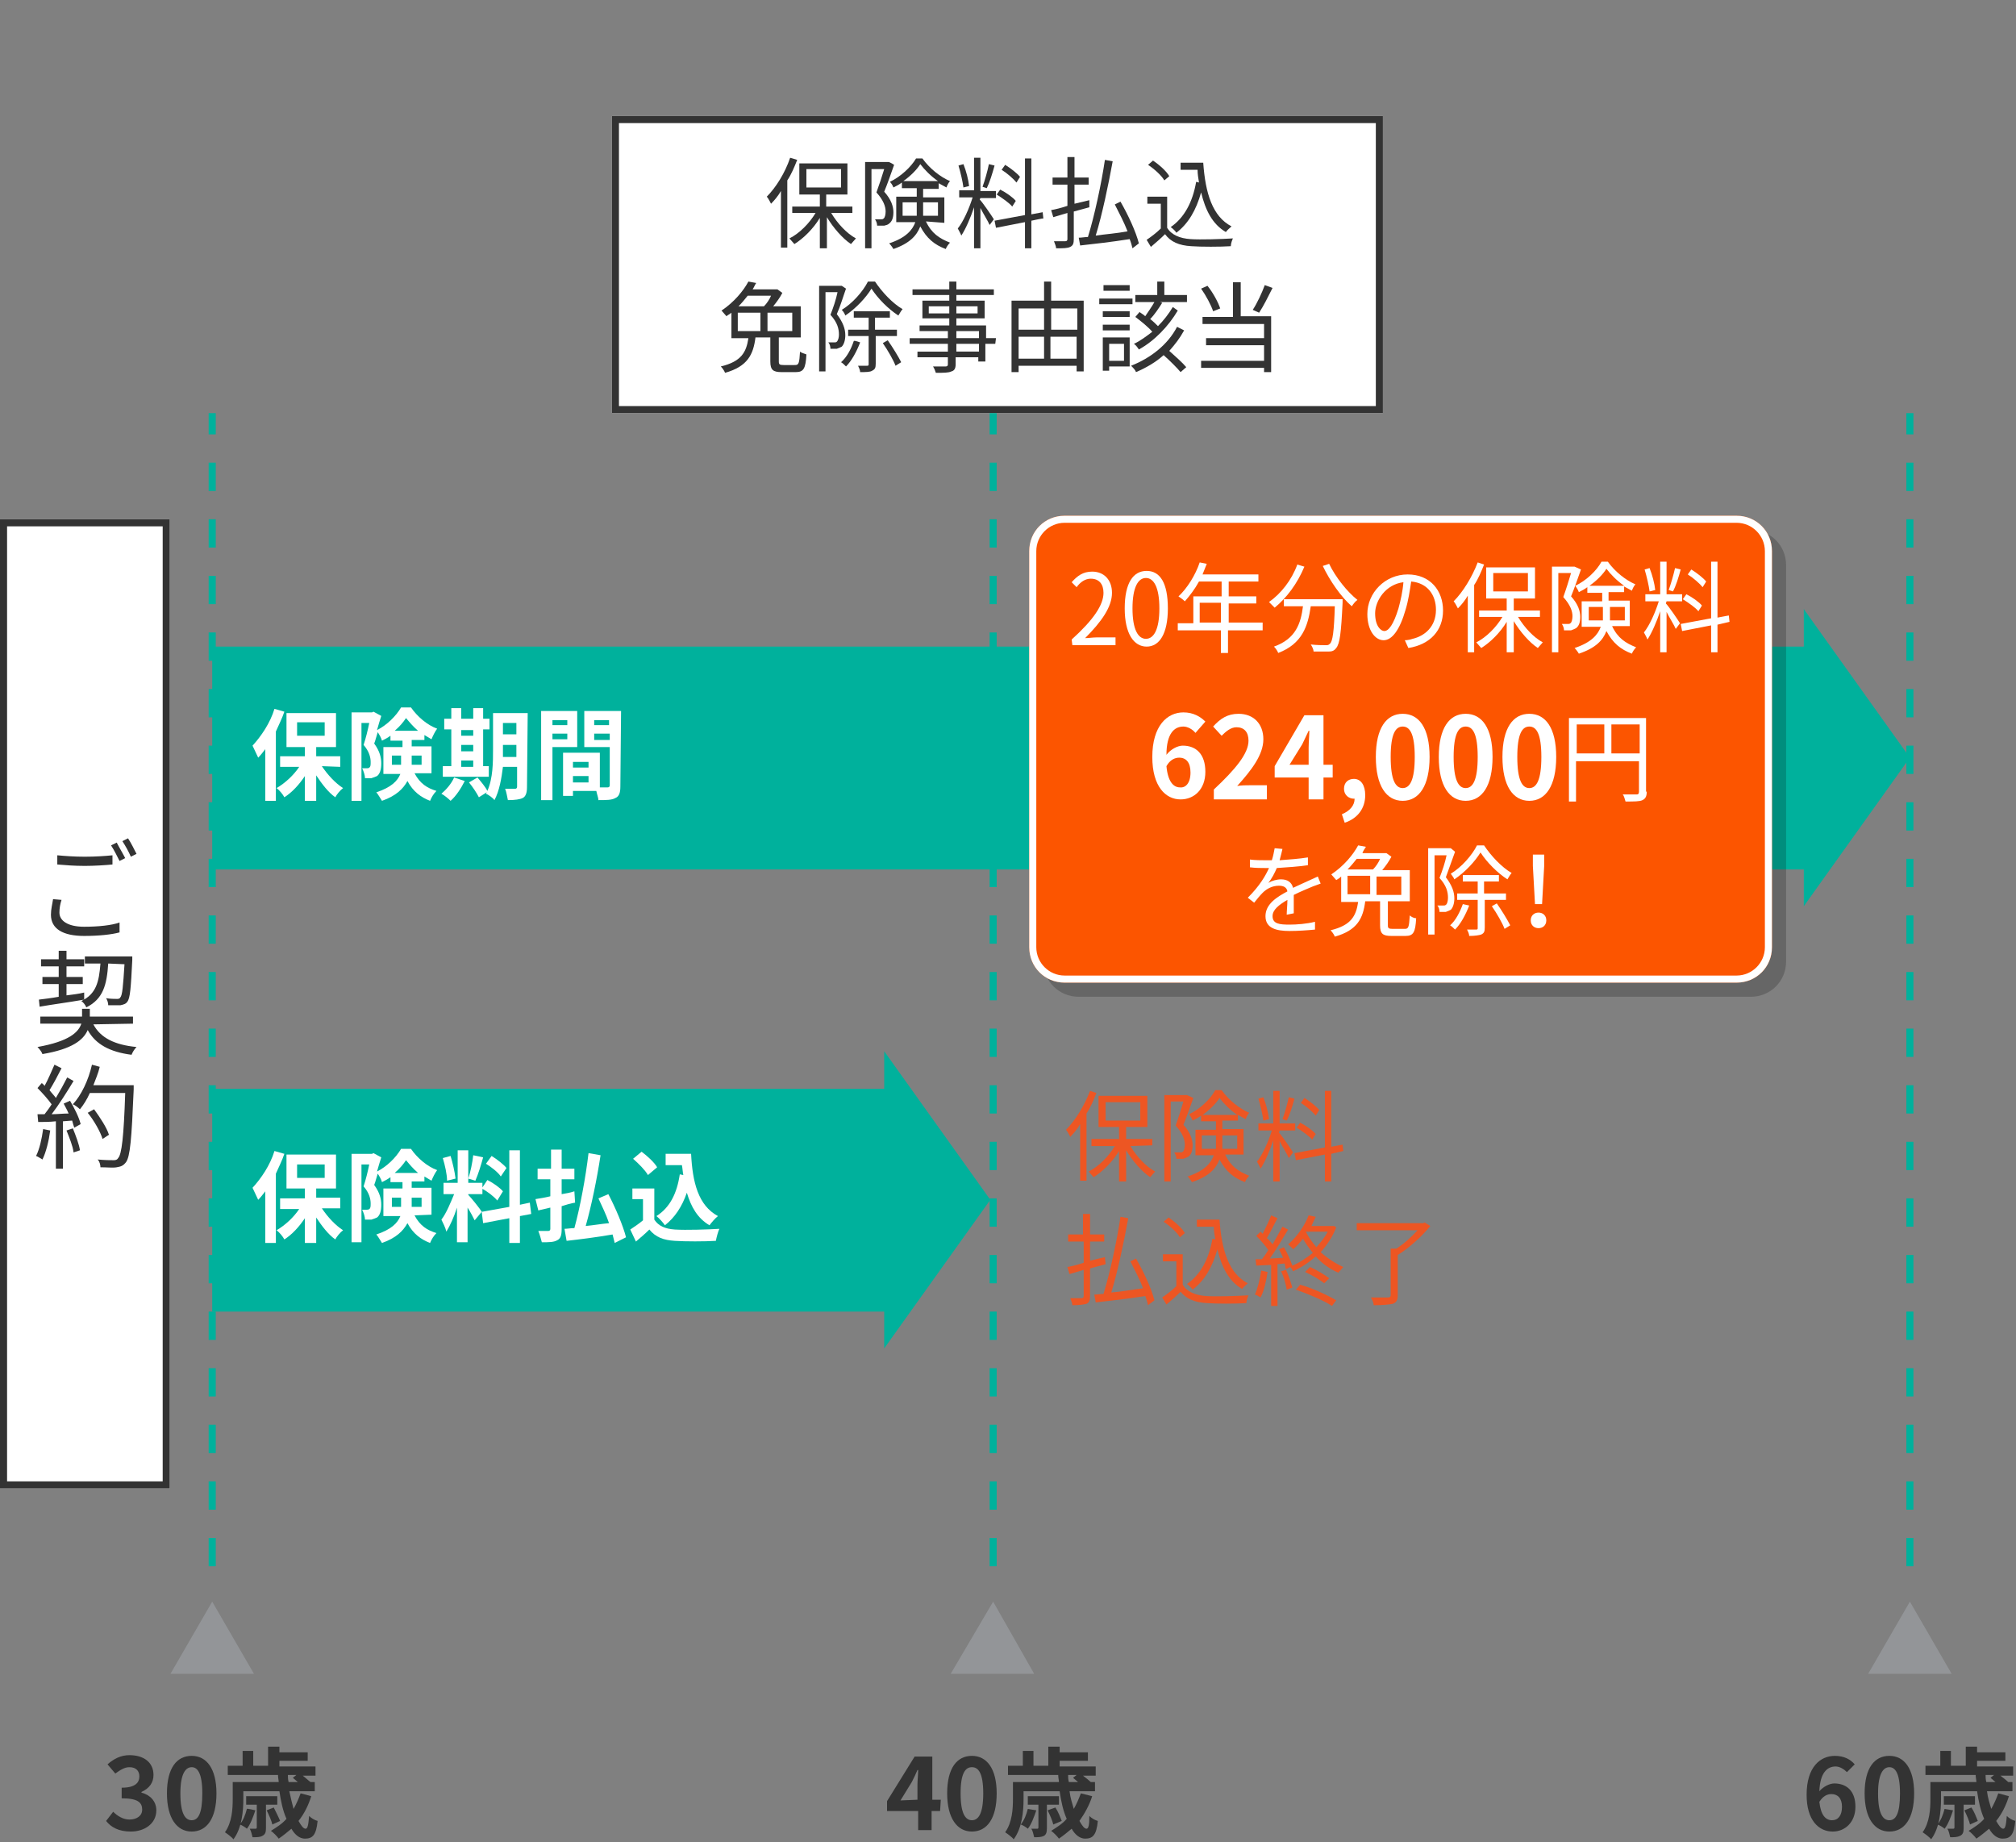 <?xml version="1.0" encoding="utf-8"?>
<!-- Generator: Adobe Illustrator 27.9.0, SVG Export Plug-In . SVG Version: 6.00 Build 0)  -->
<svg version="1.1" id="_レイヤー_1" xmlns="http://www.w3.org/2000/svg" xmlns:xlink="http://www.w3.org/1999/xlink" x="0px"
	 y="0px" viewBox="0 0 285 260.4" style="enable-background:new 0 0 285 260.4;" xml:space="preserve">
<rect x="0" y="0" width="285" height="260.4" fill="#808080" stroke="none"/>
<style type="text/css">
	.st0{fill:none;}
	.st1{fill:#FFFFFF;}
	.st2{fill:#333333;}
	.st3{fill:#00B19C;}
	.st4{opacity:0.2;}
	.st5{fill:#939598;}
	.st6{fill:#ED5623;}
	.st7{fill:#FC5500;}
</style>
<rect y="-54.6" class="st0" width="285" height="315"/>
<g>
	<rect y="73.4" class="st1" width="24" height="137"/>
	<path class="st2" d="M23,74.4v135H1v-135H23 M24,73.4H0v137h24V73.4L24,73.4z"/>
</g>
<g>
	<rect x="86.5" y="16.4" class="st1" width="109" height="42"/>
	<path class="st2" d="M194.5,17.4v40h-107v-40H194.5 M195.5,16.4h-109v42h109V16.4L195.5,16.4z"/>
</g>
<path class="st3" d="M270.5,221.4h-1v-4h1V221.4z M270.5,213.4h-1v-4h1V213.4z M270.5,205.4h-1v-4h1V205.4z M270.5,197.4h-1v-4h1
	V197.4z M270.5,189.4h-1v-4h1V189.4z M270.5,181.4h-1v-4h1V181.4z M270.5,173.4h-1v-4h1V173.4z M270.5,165.4h-1v-4h1V165.4z
	 M270.5,157.4h-1v-4h1V157.4z M270.5,149.4h-1v-4h1V149.4z M270.5,141.4h-1v-4h1V141.4z M270.5,133.4h-1v-4h1V133.4z M270.5,125.4
	h-1v-4h1V125.4z M270.5,117.4h-1v-4h1V117.4z M270.5,109.4h-1v-4h1V109.4z M270.5,101.4h-1v-4h1V101.4z M270.5,93.4h-1v-4h1V93.4z
	 M270.5,85.4h-1v-4h1V85.4z M270.5,77.4h-1v-4h1V77.4z M270.5,69.4h-1v-4h1V69.4z M270.5,61.4h-1v-3h1V61.4z"/>
<rect x="30" y="91.4" class="st3" width="227" height="31.5"/>
<polygon class="st3" points="270,107.1 255,86.1 255,128.1 "/>
<g>
	<path class="st1" d="M40.2,100.6c-0.3,0.9-0.8,1.9-1.2,2.8v9.8h-1.5v-7.3c-0.3,0.4-0.7,0.9-1,1.2c-0.2-0.4-0.6-1.3-0.8-1.7
		c1.2-1.3,2.5-3.2,3.1-5.2L40.2,100.6L40.2,100.6z M45.5,108.3c0.8,1.2,1.9,2.4,3,3.1c-0.4,0.3-0.9,0.9-1.1,1.3
		c-1-0.7-1.9-1.9-2.7-3.1v3.6h-1.6v-3.5c-0.8,1.2-1.8,2.3-2.9,3c-0.2-0.4-0.7-1-1.1-1.3c1.2-0.7,2.4-1.8,3.2-3h-2.7v-1.5h3.5v-1.3
		h-2.6v-4.8h7v4.8h-2.8v1.3h3.4v1.5L45.5,108.3L45.5,108.3z M42,104h3.9v-1.9H42V104z"/>
	<path class="st1" d="M58.6,109.3c0.8,1.5,1.8,2.1,3.1,2.5c-0.4,0.4-0.7,0.9-0.9,1.4c-1.3-0.5-2.4-1.3-3.2-2.8
		c-0.6,1.1-1.6,2.1-3.6,2.8c-0.2-0.3-0.6-1-0.8-1.2c2.1-0.7,3-1.6,3.4-2.6h-2.4v-3.8h2.7v-0.9h-1.7V104c-0.4,0.3-0.8,0.5-1.2,0.7
		c-0.1-0.4-0.4-0.9-0.6-1.2c-0.2,0.6-0.3,1.1-0.5,1.6c0.8,1.1,1,2,1,2.8c0,0.9-0.2,1.5-0.6,1.8c-0.2,0.1-0.5,0.2-0.8,0.3
		c-0.2,0-0.6,0-0.9,0c0-0.4-0.2-1-0.4-1.4c0.2,0,0.4,0,0.6,0s0.3,0,0.4-0.1c0.2-0.1,0.2-0.4,0.2-0.8c0-0.6-0.2-1.5-1-2.4
		c0.3-0.9,0.6-2.1,0.8-3.1h-1.1v11h-1.4v-12.5h2.9l0.2-0.1l1.1,0.6c-0.2,0.6-0.4,1.3-0.6,2c1.4-0.7,2.7-2,3.4-3.2h1.4
		c0.9,1.3,2.3,2.5,3.7,3c-0.3,0.4-0.6,1-0.8,1.5c-0.3-0.2-0.7-0.4-1-0.6v0.7h-1.8v0.9H61v3.8L58.6,109.3L58.6,109.3z M56.7,108.1
		c0-0.1,0-0.3,0-0.4v-0.9h-1.3v1.3L56.7,108.1L56.7,108.1z M59.1,103.3c-0.7-0.6-1.2-1.2-1.7-1.8c-0.4,0.6-0.9,1.2-1.6,1.8
		C55.9,103.3,59.1,103.3,59.1,103.3z M58.2,106.8v0.9c0,0.1,0,0.2,0,0.4h1.4v-1.3H58.2L58.2,106.8z"/>
	<path class="st1" d="M65.7,110.4c-0.5,1-1.2,2.1-2,2.8c-0.3-0.3-0.9-0.8-1.3-1c0.7-0.6,1.4-1.4,1.8-2.3L65.7,110.4L65.7,110.4z
		 M69.1,109.8h-6.5v-1.5h1.2v-5.2h-1v-1.5h1v-1.5h1.4v1.5h1.7v-1.5h1.4v1.5h0.9v1.5h-0.9v5.2h0.8V109.8z M65.2,103.2v0.8h1.7v-0.8
		H65.2z M65.2,106.2h1.7v-0.9h-1.7V106.2z M65.2,108.4h1.7v-0.9h-1.7V108.4z M74.5,111.3c0,0.8-0.2,1.3-0.6,1.5s-1.1,0.3-2.1,0.3
		c-0.1-0.4-0.2-1.2-0.4-1.6c0.6,0,1.2,0,1.4,0c0.2,0,0.3-0.1,0.3-0.3v-2.8h-2c-0.2,1.6-0.5,3.4-1.2,4.7c-0.2-0.3-0.9-0.8-1.2-0.9
		c0-0.1,0.1-0.1,0.1-0.2l-1.1,0.7c-0.3-0.6-0.9-1.5-1.4-2.1l1.2-0.7c0.5,0.6,1.1,1.3,1.4,1.9c0.8-1.8,0.8-4.1,0.8-5.9v-5.1h4.9
		L74.5,111.3L74.5,111.3z M73,107v-1.7h-1.9v0.5c0,0.4,0,0.8,0,1.2H73z M71.1,102.2v1.6H73v-1.6H71.1z"/>
	<path class="st1" d="M78.1,105.7v7.4h-1.6v-12.6h5.1v5.1H78.1z M78.1,101.8v0.7h2.1v-0.7H78.1z M80.2,104.5v-0.8h-2.1v0.8H80.2z
		 M87.7,111.2c0,0.9-0.2,1.4-0.7,1.6c-0.5,0.3-1.3,0.3-2.4,0.3c0-0.3-0.2-0.8-0.3-1.3H81v0.7h-1.4v-6.1h5.2v4.9c0.5,0,1,0,1.1,0
		c0.2,0,0.3-0.1,0.3-0.3v-5.4h-3.6v-5.1h5.2L87.7,111.2L87.7,111.2z M81,107.7v0.8h2.2v-0.8H81z M83.2,110.6v-0.9H81v0.9H83.2z
		 M84,101.8v0.7h2.1v-0.7H84z M86.2,104.6v-0.9H84v0.9H86.2z"/>
</g>
<g class="st4">
	<path d="M152.5,74.9h95c2.8,0,5,2.2,5,5v56c0,2.8-2.2,5-5,5h-95c-2.8,0-5-2.2-5-5v-56C147.5,77.1,149.7,74.9,152.5,74.9z"/>
</g>
<g>
	<path class="st2" d="M8.7,127.2c-0.2,0.6-0.3,1.2-0.3,1.8c0,1.1,1.1,2,3.5,2c2,0,3.9-0.2,5-0.6v1.4c-1.1,0.3-2.9,0.5-5,0.5
		c-3,0-4.7-1-4.7-3c0-0.8,0.2-1.5,0.3-2.2L8.7,127.2L8.7,127.2z M8.1,120.9c1.1,0.1,2.4,0.2,3.9,0.2s2.9-0.1,3.9-0.2v1.3
		c-1,0.1-2.6,0.2-3.9,0.2c-1.5,0-2.7-0.1-3.9-0.2V120.9L8.1,120.9z M17.7,121.3l-0.8,0.4c-0.3-0.6-0.8-1.6-1.2-2.2l0.8-0.4
		C16.8,119.7,17.4,120.7,17.7,121.3L17.7,121.3z M19.3,120.7l-0.8,0.4c-0.3-0.7-0.8-1.6-1.2-2.2l0.8-0.4
		C18.5,119.1,19,120.1,19.3,120.7L19.3,120.7z"/>
	<path class="st2" d="M13.2,144.8c1,1.9,3,2.9,6.1,3.2c-0.3,0.3-0.6,0.8-0.7,1.1c-3.1-0.4-5.1-1.5-6.2-3.5c-0.6,1.4-2.2,2.7-6.4,3.4
		c-0.1-0.3-0.4-0.7-0.7-1c4.5-0.8,5.8-2.1,6.2-3.3H5.7v-1h5.9v-1.1h1.1v1.1h6.1v1L13.2,144.8L13.2,144.8z M5.5,141.3
		c0.8-0.1,1.7-0.2,2.8-0.4v-1.8H6v-1h2.3v-1.5H5.8v-1h2.5v-1.2h1.1v1.2h2.5v1H9.4v1.5h2.3v1H9.4v1.6c0.8-0.1,1.7-0.2,2.5-0.4l0,1
		c-2.3,0.4-4.6,0.7-6.3,1L5.5,141.3L5.5,141.3z M15.3,136.2c-0.2,3-0.7,5-3.1,6.2c-0.1-0.3-0.4-0.7-0.7-0.9c2.1-1,2.5-2.7,2.7-5.3
		h-2.2v-1h6.7c0,0,0,0.4,0,0.5c-0.2,4-0.3,5.4-0.7,5.9c-0.2,0.3-0.5,0.4-1,0.5c-0.4,0-1,0-1.7,0c0-0.3-0.1-0.7-0.3-1
		c0.6,0.1,1.3,0.1,1.5,0.1c0.2,0,0.4,0,0.5-0.2c0.3-0.3,0.4-1.6,0.6-4.7L15.3,136.2L15.3,136.2z"/>
	<path class="st2" d="M7.1,159.8c-0.2,1.5-0.6,3.1-1.1,4.1c-0.2-0.1-0.6-0.4-0.9-0.5c0.5-1,0.8-2.4,1-3.8L7.1,159.8z M9.9,155.6
		c0.6,1,1.3,2.4,1.5,3.3l-0.9,0.5c-0.1-0.3-0.2-0.6-0.3-1l-1.3,0.1v6.7h-1v-6.7c-0.9,0.1-1.8,0.1-2.5,0.1l-0.1-1.1l1,0
		c0.3-0.4,0.7-0.9,1-1.4c-0.5-0.7-1.3-1.6-2-2.3l0.6-0.7c0.1,0.1,0.3,0.2,0.4,0.4c0.5-0.9,1-2.1,1.4-3l1,0.5c-0.5,1-1.2,2.3-1.7,3.1
		c0.3,0.4,0.7,0.8,0.9,1.1c0.6-1,1.2-2.1,1.6-2.9l0.9,0.5c-0.9,1.5-2.1,3.4-3.1,4.7c0.8,0,1.6-0.1,2.4-0.1c-0.2-0.5-0.5-1-0.7-1.4
		L9.9,155.6L9.9,155.6z M10.3,159.5c0.4,1,0.9,2.3,1,3.1l-0.9,0.3c-0.1-0.9-0.6-2.1-1-3.1L10.3,159.5L10.3,159.5z M18.9,153.4
		c0,0,0,0.5,0,0.6c-0.3,7.1-0.5,9.5-1.1,10.3c-0.4,0.5-0.7,0.6-1.3,0.7c-0.5,0.1-1.4,0-2.3,0c0-0.3-0.1-0.8-0.4-1.1
		c1,0.1,1.9,0.1,2.3,0.1c0.3,0,0.5-0.1,0.6-0.3c0.5-0.5,0.8-3,1-9.2h-5c-0.4,0.9-0.9,1.7-1.4,2.3c-0.2-0.2-0.7-0.6-1-0.7
		c1.2-1.3,2.2-3.4,2.7-5.6l1.1,0.3c-0.2,0.9-0.6,1.8-0.9,2.6H18.9L18.9,153.4z M14.5,161c-0.3-1-1.2-2.6-2.1-3.7l0.9-0.5
		c0.8,1.1,1.8,2.6,2.1,3.6L14.5,161L14.5,161z"/>
</g>
<rect x="30" y="153.9" class="st3" width="97" height="31.5"/>
<g>
	<path class="st2" d="M112.7,22.6c-0.4,1-0.8,2-1.4,2.9v9.5h-0.9v-8c-0.4,0.7-0.9,1.3-1.4,1.8c-0.1-0.2-0.4-0.8-0.6-1
		c1.3-1.3,2.6-3.4,3.3-5.5L112.7,22.6L112.7,22.6z M117.5,30.1c0.9,1.5,2.2,2.9,3.5,3.6c-0.2,0.2-0.5,0.6-0.7,0.8
		c-1.2-0.8-2.5-2.3-3.4-3.8v4.4h-1v-4.3c-0.9,1.5-2.3,2.9-3.6,3.7c-0.2-0.2-0.5-0.6-0.7-0.8c1.4-0.7,2.8-2.1,3.7-3.6h-3.3v-0.9h3.9
		v-1.7h-2.9v-4.4h6.8v4.4h-3v1.7h3.7v0.9L117.5,30.1L117.5,30.1z M114,26.5h4.9v-2.6H114V26.5z"/>
	<path class="st2" d="M126.4,23.3c-0.4,1.1-0.9,2.6-1.4,3.8c1,1.1,1.3,2.1,1.3,2.9c0,0.8-0.2,1.3-0.6,1.6c-0.2,0.2-0.4,0.2-0.7,0.3
		c-0.3,0-0.6,0-1,0c0-0.3-0.1-0.6-0.3-0.9c0.3,0,0.6,0,0.8,0c0.2,0,0.3,0,0.4-0.1c0.2-0.1,0.3-0.6,0.3-1c0-0.7-0.3-1.6-1.3-2.7
		c0.4-1.1,0.8-2.3,1.1-3.3h-1.8v11.2h-0.9V22.9h3.1l0.2,0C125.8,22.9,126.4,23.3,126.4,23.3z M130.9,31.3c0.8,1.7,1.9,2.4,3.4,3
		c-0.2,0.2-0.5,0.6-0.6,0.9c-1.6-0.6-2.7-1.5-3.6-3.2c-0.5,1.3-1.5,2.4-3.8,3.2c-0.1-0.2-0.4-0.6-0.6-0.8c2.4-0.8,3.3-1.9,3.7-3
		h-2.7v-3.6h2.9v-1.2h-2.1v-0.8c-0.4,0.3-0.8,0.5-1.2,0.7c-0.1-0.3-0.3-0.6-0.5-0.8c1.5-0.7,3-2.1,3.7-3.3h0.9
		c1,1.4,2.5,2.6,3.9,3.2c-0.2,0.2-0.4,0.6-0.5,0.9c-0.4-0.2-0.7-0.4-1.1-0.6v0.8h-2.2v1.2h3v3.6L130.9,31.3L130.9,31.3z M129.6,30.5
		c0-0.2,0-0.5,0-0.7v-1.2h-2v1.9L129.6,30.5L129.6,30.5z M132.6,25.6c-1-0.7-1.9-1.6-2.5-2.4c-0.5,0.8-1.4,1.7-2.4,2.4H132.6z
		 M130.5,28.6v1.2c0,0.2,0,0.5,0,0.7h2.1v-1.9H130.5L130.5,28.6z"/>
	<path class="st2" d="M138.5,28.2c0.4,0.4,1.7,2.3,2,2.8l-0.6,0.8c-0.2-0.5-0.9-1.6-1.3-2.4v5.7h-0.9v-5.8c-0.5,1.5-1.2,3.1-1.8,4
		c-0.1-0.3-0.4-0.8-0.5-1c0.8-1,1.6-2.8,2.1-4.4h-1.9v-1h2.1v-4.6h0.9V27h2.2v1h-2.2L138.5,28.2L138.5,28.2z M136.2,26.5
		c-0.1-0.8-0.4-2.1-0.7-3.1l0.7-0.2c0.4,1,0.7,2.2,0.8,3.1L136.2,26.5z M140.6,23.4c-0.3,1.1-0.7,2.4-1.1,3.2l-0.6-0.2
		c0.3-0.8,0.7-2.2,0.9-3.2L140.6,23.4L140.6,23.4z M145.8,31.2v3.9h-0.9v-3.7l-4.1,0.8l-0.2-1l4.3-0.8v-8h0.9v7.9l1.6-0.3l0.1,0.9
		C147.6,30.8,145.8,31.2,145.8,31.2z M143.1,29.2c-0.4-0.5-1.4-1.2-2.2-1.7l0.5-0.7c0.8,0.4,1.8,1.1,2.2,1.6L143.1,29.2L143.1,29.2z
		 M143.7,25.8c-0.4-0.5-1.3-1.3-2.1-1.8l0.5-0.7c0.8,0.5,1.7,1.2,2.1,1.7C144.2,25,143.7,25.8,143.7,25.8z"/>
	<path class="st2" d="M154,29.3c-0.7,0.2-1.5,0.4-2.2,0.6v3.9c0,0.6-0.1,0.9-0.5,1.1c-0.4,0.2-1,0.2-2,0.2c0-0.3-0.2-0.7-0.3-1
		c0.7,0,1.4,0,1.6,0c0.2,0,0.3-0.1,0.3-0.3v-3.7l-2,0.6l-0.3-1c0.6-0.1,1.4-0.3,2.3-0.6v-3h-2.1v-1h2.1v-2.9h1v2.9h2v1h-2v2.7
		l2.1-0.5L154,29.3L154,29.3z M160.1,35.1c-0.1-0.4-0.2-0.8-0.4-1.3c-2.5,0.4-5.2,0.7-7,0.9l-0.2-1.1c0.4,0,0.9-0.1,1.3-0.1
		c0.9-2.9,1.9-7.5,2.4-10.9l1.1,0.2c-0.6,3.3-1.5,7.6-2.4,10.5c1.4-0.2,2.9-0.3,4.5-0.6c-0.5-1.3-1.2-2.6-1.8-3.8l0.8-0.4
		c1.1,1.9,2.2,4.3,2.6,5.9L160.1,35.1L160.1,35.1z"/>
	<path class="st2" d="M165,32.2c0.6,1,1.8,1.5,3.3,1.6c1.4,0.1,4.4,0,6-0.1c-0.1,0.2-0.3,0.7-0.3,1.1c-1.5,0.1-4.2,0.1-5.6,0
		c-1.7-0.1-2.9-0.6-3.7-1.7c-0.6,0.6-1.3,1.2-2,1.8l-0.6-1c0.6-0.4,1.4-1,2-1.6v-3.5h-1.9v-1h2.8L165,32.2L165,32.2z M164.6,25.5
		c-0.4-0.7-1.4-1.6-2.3-2.2l0.7-0.6c0.9,0.6,1.9,1.5,2.3,2.2L164.6,25.5L164.6,25.5z M170.1,23c0.3,4.3,1.3,7.6,4,9
		c-0.2,0.2-0.6,0.5-0.8,0.8c-1.9-1.1-2.9-3.1-3.5-5.6c-0.7,2.5-1.8,4.4-3.5,5.7c-0.1-0.2-0.5-0.6-0.8-0.8c1.9-1.3,3.1-3.5,3.6-6.4
		l0.4,0.1c-0.1-0.6-0.2-1.2-0.2-1.8h-2.4v-1L170.1,23L170.1,23z"/>
	<path class="st2" d="M112.4,51.6c0.5,0,0.6-0.2,0.7-1.9c0.2,0.2,0.7,0.3,0.9,0.4c-0.1,2-0.4,2.5-1.5,2.5h-2c-1.2,0-1.6-0.3-1.6-1.5
		v-3.4h-2.1c-0.3,2.4-1.1,4.1-4.3,5c-0.1-0.3-0.4-0.7-0.6-0.9c2.9-0.7,3.6-2,3.9-4h-2.4v-3.6c-0.2,0.2-0.5,0.3-0.7,0.5
		c-0.2-0.2-0.5-0.6-0.7-0.8c1.8-1.2,3.1-2.8,3.8-4.1l1.1,0.2c-0.2,0.3-0.3,0.6-0.5,0.9h3.3l0.2,0l0.7,0.5c-0.3,0.6-0.8,1.3-1.3,1.9
		h3.9v4.4h-3.1v3.4c0,0.4,0.1,0.5,0.7,0.5L112.4,51.6L112.4,51.6z M105.7,41.8c-0.4,0.5-0.8,1-1.3,1.5h3.6c0.4-0.4,0.8-1,1-1.5
		H105.7z M104.3,46.8h3.2v-2.6h-3.2V46.8z M112,44.2h-3.5v2.6h3.5V44.2z"/>
	<path class="st2" d="M119.6,40.8c-0.4,1.1-0.8,2.5-1.3,3.6c0.9,1.2,1.2,2.1,1.2,3c0,0.7-0.2,1.3-0.5,1.6c-0.2,0.1-0.4,0.2-0.7,0.3
		c-0.3,0-0.6,0-0.9,0c0-0.3-0.1-0.7-0.3-0.9c0.3,0,0.6,0,0.8,0c0.2,0,0.3,0,0.4-0.1c0.2-0.2,0.3-0.6,0.3-1c0-0.8-0.2-1.7-1.2-2.8
		c0.4-1,0.8-2.2,1-3.2h-1.7v11.2h-0.9V40.4h3l0.2,0C119,40.4,119.6,40.8,119.6,40.8z M121.6,48.4c-0.5,1.3-1.2,2.6-2,3.4
		c-0.2-0.2-0.5-0.5-0.7-0.6c0.8-0.7,1.4-1.8,1.8-3C120.8,48.1,121.6,48.4,121.6,48.4z M123.7,39.8c1,1.5,2.5,3.1,3.9,3.9
		c-0.2,0.2-0.4,0.6-0.6,0.9c-1.4-0.9-2.9-2.4-3.8-3.8c-0.8,1.3-2.2,2.8-3.7,3.8c-0.1-0.3-0.3-0.6-0.5-0.8c1.5-0.9,3-2.6,3.7-4
		L123.7,39.8L123.7,39.8z M123.8,47.4v4c0,0.6-0.1,0.8-0.5,1c-0.3,0.2-0.9,0.2-1.7,0.2c0-0.3-0.2-0.7-0.3-0.9c0.6,0,1.2,0,1.3,0
		c0.2,0,0.2-0.1,0.2-0.2v-4h-2.9v-0.9h2.9v-1.7h-2.1v-0.9h5.1v0.9h-2.1v1.7h3.1v0.9H123.8z M125.5,48.1c0.7,1,1.5,2.3,1.9,3.1
		l-0.8,0.5c-0.3-0.8-1.1-2.2-1.8-3.2L125.5,48.1z"/>
	<path class="st2" d="M140.7,48.6h-1.4v2.5h-1v-0.6h-3.2v1c0,0.6-0.2,0.9-0.6,1c-0.4,0.2-1.1,0.2-2.2,0.2c-0.1-0.3-0.2-0.6-0.4-0.9
		c0.8,0,1.6,0,1.8,0c0.2,0,0.3-0.1,0.3-0.3v-1h-4.3v-0.8h4.3v-1.1h-5.4v-0.8h5.4v-1H130V46h4.2v-1h-3.8v-2.5h3.8v-0.8H129v-0.8h5.2
		v-1.1h1v1.1h5.3v0.8h-5.3v0.8h4v2.5h-4v1h4.2v1.8h1.4L140.7,48.6L140.7,48.6z M134.2,44.3v-1h-2.9v1H134.2z M135.2,43.3v1h3v-1
		H135.2z M135.2,47.8h3.2v-1h-3.2V47.8z M138.4,48.6h-3.2v1.1h3.2V48.6z"/>
	<path class="st2" d="M153.2,42.5v10h-1v-0.8H144v0.9h-1V42.5h4.6v-2.7h1v2.7C148.6,42.5,153.2,42.5,153.2,42.5z M144,43.6v3h3.6v-3
		H144z M144,50.7h3.6v-3.1H144V50.7z M148.6,43.6v3h3.7v-3H148.6z M152.2,50.7v-3.1h-3.7v3.1H152.2z"/>
	<path class="st2" d="M160.1,43h-4.7v-0.8h4.7V43z M159.7,51.8h-2.9v0.6h-0.9v-4.7h3.8V51.8z M155.9,44h3.8v0.8h-3.8V44z
		 M155.9,45.9h3.8v0.8h-3.8V45.9z M159.6,41.1H156v-0.8h3.7V41.1z M156.8,48.6V51h2.1v-2.4H156.8z M167.4,46.7
		c-0.6,1.1-1.3,2-2.1,2.9c0.9,0.8,1.9,1.7,2.4,2.3l-0.8,0.7c-0.5-0.6-1.5-1.6-2.4-2.4c-1.1,1-2.5,1.8-3.9,2.4
		c-0.1-0.3-0.4-0.6-0.7-0.9c2.8-1.1,5.2-3,6.5-5.5L167.4,46.7L167.4,46.7z M166.5,43.9c-1.3,2.2-3.3,4.3-5.5,5.5
		c-0.2-0.3-0.4-0.6-0.7-0.8c0.9-0.4,1.8-1.1,2.6-1.7c-0.6-0.7-1.6-1.5-2.4-2.1l0.6-0.7c0.2,0.2,0.5,0.3,0.8,0.6
		c0.4-0.6,0.9-1.3,1.3-2h-2.7v-1h3.1v-1.9h1v1.9h3.2v1h-3.8l0.3,0.1c-0.5,0.8-1.1,1.7-1.7,2.3c0.4,0.3,0.8,0.7,1.1,1
		c0.8-0.8,1.5-1.7,2.1-2.7L166.5,43.9L166.5,43.9z"/>
	<path class="st2" d="M175.4,44.7h4.3v7.9h-1V52h-8.9v-1h8.9v-2.2h-8.2v-1h8.2v-2H170v-1h4.3v-4.9h1.1
		C175.4,39.8,175.4,44.7,175.4,44.7z M171.5,44c-0.3-0.9-1-2.2-1.7-3.2l0.9-0.4c0.8,1,1.5,2.3,1.8,3.2L171.5,44L171.5,44z
		 M179.9,40.7c-0.6,1.2-1.3,2.6-1.9,3.5l-0.9-0.4c0.6-0.9,1.3-2.4,1.7-3.5L179.9,40.7L179.9,40.7z"/>
</g>
<polygon class="st5" points="270,226.4 264.1,236.6 275.9,236.6 "/>
<g>
	<path class="st2" d="M261.1,250.5c-0.4-0.4-1-0.8-1.6-0.8c-1.2,0-2.2,0.9-2.3,3.5c0.6-0.7,1.5-1.1,2.1-1.1c1.7,0,3,1,3,3.3
		c0,2.2-1.5,3.5-3.2,3.5c-2,0-3.7-1.6-3.7-5.2c0-3.9,1.9-5.5,4-5.5c1.3,0,2.2,0.5,2.8,1.2L261.1,250.5L261.1,250.5z M260.4,255.4
		c0-1.2-0.6-1.8-1.5-1.8c-0.6,0-1.2,0.3-1.7,1.1c0.2,1.9,0.9,2.6,1.8,2.6C259.8,257.3,260.4,256.7,260.4,255.4L260.4,255.4z"/>
	<path class="st2" d="M263.6,253.5c0-3.6,1.4-5.3,3.5-5.3s3.5,1.8,3.5,5.3c0,3.6-1.4,5.4-3.5,5.4S263.6,257,263.6,253.5z
		 M268.6,253.5c0-2.9-0.7-3.7-1.5-3.7s-1.6,0.8-1.6,3.7c0,2.9,0.7,3.8,1.6,3.8S268.6,256.4,268.6,253.5z"/>
	<path class="st2" d="M284,253.9c-0.4,1.3-1,2.5-1.8,3.5c0.4,0.7,0.7,1.1,1,1.1c0.3,0,0.4-0.6,0.5-1.8c0.3,0.3,0.8,0.6,1.2,0.7
		c-0.2,2-0.7,2.5-1.8,2.5c-0.7,0-1.4-0.5-1.9-1.4c-0.6,0.5-1.2,1-1.8,1.4c-0.2-0.3-0.8-0.9-1.1-1.1c0.8-0.5,1.6-1,2.2-1.7
		c-0.5-1.1-0.8-2.5-1-3.9h-5.1v1.1c0,1.7-0.2,4.1-1.4,5.7c-0.2-0.3-0.9-0.8-1.2-1c1-1.4,1.1-3.3,1.1-4.7v-2.4h6.5
		c0-0.3-0.1-0.6-0.1-1h-7.1v-1.3h2.1v-2.1h1.5v2.1h2.1v-2.7h1.6v0.8h4v1.2h-4v0.8h5.1v1.3h-1.8c0.4,0.3,0.9,0.7,1.1,0.9l-0.1,0h0.7
		v1.3h-3.6c0.1,0.9,0.4,1.8,0.6,2.5c0.4-0.7,0.7-1.4,1-2.2L284,253.9L284,253.9z M276.1,255.9c-0.3,0.9-0.7,2-1.2,2.6
		c-0.2-0.2-0.7-0.5-1-0.6c0.5-0.6,0.8-1.4,1-2.2L276.1,255.9z M277.6,255.1v3.3c0,0.6-0.1,0.9-0.5,1.1c-0.4,0.2-0.8,0.2-1.4,0.2
		c-0.1-0.4-0.2-0.9-0.4-1.2c0.4,0,0.7,0,0.8,0c0.1,0,0.2,0,0.2-0.2v-3.2h-1.5v-1.2h4.4v1.2L277.6,255.1L277.6,255.1z M278.5,257.9
		c-0.1-0.5-0.5-1.4-0.8-2l1-0.4c0.4,0.6,0.7,1.4,0.9,1.9L278.5,257.9L278.5,257.9z M280.7,250.9c0,0.3,0,0.6,0.1,1h1.3
		c-0.2-0.2-0.5-0.4-0.7-0.6l0.5-0.4L280.7,250.9L280.7,250.9z"/>
</g>
<g>
	<path class="st3" d="M30.5,221.4h-1v-4h1V221.4z M30.5,213.4h-1v-4h1V213.4z M30.5,205.4h-1v-4h1V205.4z M30.5,197.4h-1v-4h1V197.4
		z M30.5,189.4h-1v-4h1V189.4z M30.5,181.4h-1v-4h1V181.4z M30.5,173.4h-1v-4h1V173.4z M30.5,165.4h-1v-4h1V165.4z M30.5,157.4h-1
		v-4h1V157.4z M30.5,149.4h-1v-4h1V149.4z M30.5,141.4h-1v-4h1V141.4z M30.5,133.4h-1v-4h1V133.4z M30.5,125.4h-1v-4h1V125.4z
		 M30.5,117.4h-1v-4h1V117.4z M30.5,109.4h-1v-4h1V109.4z M30.5,101.4h-1v-4h1V101.4z M30.5,93.4h-1v-4h1V93.4z M30.5,85.4h-1v-4h1
		V85.4z M30.5,77.4h-1v-4h1V77.4z M30.5,69.4h-1v-4h1V69.4z M30.5,61.4h-1v-3h1V61.4z"/>
	<polygon class="st5" points="30,226.4 24.1,236.6 35.9,236.6 	"/>
	<g>
		<path class="st2" d="M15,257.4l1-1.3c0.6,0.6,1.4,1.1,2.3,1.1c1,0,1.8-0.5,1.8-1.4c0-1-0.6-1.6-2.9-1.6v-1.5
			c1.9,0,2.5-0.7,2.5-1.6c0-0.8-0.5-1.3-1.4-1.3c-0.7,0-1.3,0.4-2,0.9l-1.1-1.3c0.9-0.8,1.9-1.3,3.1-1.3c2,0,3.4,1,3.4,2.8
			c0,1.1-0.6,1.9-1.7,2.4v0.1c1.2,0.3,2.1,1.2,2.1,2.5c0,1.9-1.7,3-3.6,3C16.8,258.9,15.7,258.3,15,257.4L15,257.4z"/>
		<path class="st2" d="M23.6,253.5c0-3.6,1.4-5.3,3.5-5.3s3.5,1.8,3.5,5.3c0,3.6-1.4,5.4-3.5,5.4S23.6,257,23.6,253.5z M28.6,253.5
			c0-2.9-0.7-3.7-1.5-3.7s-1.6,0.8-1.6,3.7c0,2.9,0.7,3.8,1.6,3.8S28.6,256.4,28.6,253.5z"/>
		<path class="st2" d="M44,253.9c-0.4,1.3-1,2.5-1.8,3.5c0.4,0.7,0.7,1.1,1,1.1c0.3,0,0.4-0.6,0.5-1.8c0.3,0.3,0.8,0.6,1.2,0.7
			c-0.2,2-0.7,2.5-1.8,2.5c-0.7,0-1.4-0.5-1.9-1.4c-0.6,0.5-1.2,1-1.8,1.4c-0.2-0.3-0.8-0.9-1.1-1.1c0.8-0.5,1.6-1,2.2-1.7
			c-0.5-1.1-0.8-2.5-1-3.9h-5.1v1.1c0,1.7-0.2,4.1-1.4,5.7c-0.2-0.3-0.9-0.8-1.2-1c1-1.4,1.1-3.3,1.1-4.7v-2.4h6.5
			c0-0.3-0.1-0.6-0.1-1h-7.1v-1.3h2.1v-2.1h1.5v2.1h2.1v-2.7h1.6v0.8h4v1.2h-4v0.8h5.1v1.3h-1.8c0.4,0.3,0.8,0.7,1.1,0.9l-0.1,0h0.7
			v1.3h-3.6c0.2,0.9,0.4,1.8,0.6,2.5c0.4-0.7,0.7-1.4,1-2.2L44,253.9L44,253.9z M36.1,255.9c-0.3,0.9-0.7,2-1.2,2.6
			c-0.2-0.2-0.7-0.5-1-0.6c0.5-0.6,0.8-1.4,1-2.2C34.9,255.6,36.1,255.9,36.1,255.9z M37.6,255.1v3.3c0,0.6-0.1,0.9-0.5,1.1
			c-0.3,0.2-0.8,0.2-1.4,0.2c-0.1-0.4-0.2-0.9-0.4-1.2c0.4,0,0.7,0,0.8,0c0.1,0,0.2,0,0.2-0.2v-3.2h-1.5v-1.2h4.4v1.2L37.6,255.1
			L37.6,255.1z M38.5,257.9c-0.1-0.5-0.5-1.4-0.8-2l1-0.4c0.3,0.6,0.7,1.4,0.9,1.9L38.5,257.9L38.5,257.9z M40.7,250.9
			c0,0.3,0,0.6,0.1,1h1.3c-0.2-0.2-0.5-0.4-0.7-0.6l0.5-0.4L40.7,250.9L40.7,250.9z"/>
	</g>
</g>
<polygon class="st5" points="140.4,226.4 134.4,236.6 146.2,236.6 "/>
<g>
	<path class="st2" d="M132.9,256h-1.2v2.7h-1.9V256h-4.4v-1.4l3.9-6.3h2.5v6.1h1.2L132.9,256L132.9,256z M129.7,254.4v-2.1
		c0-0.6,0.1-1.5,0.1-2.1h-0.1c-0.2,0.5-0.5,1.1-0.8,1.7l-1.6,2.6L129.7,254.4L129.7,254.4z"/>
	<path class="st2" d="M133.9,253.5c0-3.6,1.4-5.3,3.5-5.3s3.5,1.8,3.5,5.3c0,3.6-1.4,5.4-3.5,5.4S133.9,257,133.9,253.5z M139,253.5
		c0-2.9-0.7-3.7-1.6-3.7s-1.6,0.8-1.6,3.7c0,2.9,0.7,3.8,1.6,3.8S139,256.4,139,253.5z"/>
	<path class="st2" d="M154.4,253.9c-0.4,1.3-1.1,2.5-1.8,3.5c0.4,0.7,0.7,1.1,1,1.1c0.3,0,0.4-0.6,0.4-1.8c0.3,0.3,0.8,0.6,1.2,0.7
		c-0.2,2-0.7,2.5-1.8,2.5c-0.7,0-1.4-0.5-1.9-1.4c-0.6,0.5-1.2,1-1.8,1.4c-0.2-0.3-0.8-0.9-1.1-1.1c0.8-0.5,1.6-1,2.2-1.7
		c-0.5-1.1-0.8-2.5-1-3.9h-5.1v1.1c0,1.7-0.2,4.1-1.4,5.7c-0.2-0.3-0.9-0.8-1.2-1c1-1.4,1.1-3.3,1.1-4.7v-2.4h6.5
		c0-0.3-0.1-0.6-0.1-1h-7.1v-1.3h2.1v-2.1h1.5v2.1h2.1v-2.7h1.6v0.8h4v1.2h-4v0.8h5.1v1.3h-1.8c0.4,0.3,0.9,0.7,1.1,0.9l-0.1,0h0.7
		v1.3h-3.6c0.1,0.9,0.4,1.8,0.6,2.5c0.4-0.7,0.7-1.4,1-2.2L154.4,253.9L154.4,253.9z M146.5,255.9c-0.3,0.9-0.7,2-1.2,2.6
		c-0.2-0.2-0.7-0.5-1-0.6c0.5-0.6,0.8-1.4,1-2.2L146.5,255.9z M148,255.1v3.3c0,0.6-0.1,0.9-0.4,1.1c-0.4,0.2-0.8,0.2-1.4,0.2
		c-0.1-0.4-0.2-0.9-0.4-1.2c0.4,0,0.7,0,0.8,0c0.1,0,0.2,0,0.2-0.2v-3.2h-1.5v-1.2h4.4v1.2L148,255.1L148,255.1z M148.9,257.9
		c-0.1-0.5-0.5-1.4-0.8-2l1.1-0.4c0.4,0.6,0.7,1.4,0.9,1.9L148.9,257.9L148.9,257.9z M151,250.9c0,0.3,0,0.6,0.1,1h1.3
		c-0.2-0.2-0.5-0.4-0.7-0.6l0.5-0.4L151,250.9L151,250.9z"/>
</g>
<path class="st3" d="M140.9,221.4h-1v-4h1V221.4z M140.9,213.4h-1v-4h1V213.4z M140.9,205.4h-1v-4h1V205.4z M140.9,197.4h-1v-4h1
	V197.4z M140.9,189.4h-1v-4h1V189.4z M140.9,181.4h-1v-4h1V181.4z M140.9,173.4h-1v-4h1V173.4z M140.9,165.4h-1v-4h1V165.4z
	 M140.9,157.4h-1v-4h1V157.4z M140.9,149.4h-1v-4h1V149.4z M140.9,141.4h-1v-4h1V141.4z M140.9,133.4h-1v-4h1V133.4z M140.9,125.4
	h-1v-4h1V125.4z M140.9,117.4h-1v-4h1V117.4z M140.9,109.4h-1v-4h1V109.4z M140.9,101.4h-1v-4h1V101.4z M140.9,93.4h-1v-4h1V93.4z
	 M140.9,85.4h-1v-4h1V85.4z M140.9,77.4h-1v-4h1V77.4z M140.9,69.4h-1v-4h1V69.4z M140.9,61.4h-1v-3h1V61.4z"/>
<polygon class="st3" points="140,169.6 125,148.6 125,190.6 "/>
<g>
	<path class="st6" d="M155,154.5c-0.4,1-0.8,2-1.4,2.9v9.5h-0.9v-8c-0.4,0.7-0.9,1.3-1.4,1.8c-0.1-0.2-0.4-0.8-0.6-1
		c1.3-1.3,2.6-3.4,3.4-5.5L155,154.5L155,154.5z M159.8,162c0.9,1.5,2.2,2.9,3.5,3.6c-0.2,0.2-0.5,0.6-0.7,0.8
		c-1.2-0.8-2.5-2.3-3.4-3.8v4.4h-1v-4.3c-0.9,1.5-2.3,2.9-3.6,3.7c-0.2-0.2-0.5-0.6-0.7-0.8c1.4-0.7,2.8-2.1,3.7-3.6h-3.3V161h3.9
		v-1.7h-2.9v-4.4h6.9v4.4h-3v1.7h3.7v0.9L159.8,162L159.8,162z M156.3,158.4h4.9v-2.6h-4.9V158.4z"/>
	<path class="st6" d="M168.7,155.2c-0.4,1.1-0.9,2.6-1.4,3.8c1,1.1,1.3,2.1,1.3,2.9c0,0.8-0.2,1.3-0.6,1.6c-0.2,0.1-0.4,0.2-0.7,0.3
		c-0.3,0-0.6,0-1,0c0-0.3-0.1-0.6-0.3-0.9c0.3,0,0.6,0,0.8,0c0.2,0,0.3,0,0.4-0.1c0.2-0.1,0.3-0.6,0.3-1c0-0.7-0.3-1.6-1.3-2.7
		c0.4-1.1,0.8-2.4,1.1-3.4h-1.8V167h-0.9v-12.2h3.1l0.1,0L168.7,155.2L168.7,155.2z M173.2,163.2c0.8,1.7,1.9,2.4,3.4,3
		c-0.2,0.2-0.5,0.6-0.6,0.9c-1.6-0.6-2.7-1.5-3.6-3.2c-0.5,1.3-1.5,2.4-3.9,3.2c-0.1-0.2-0.4-0.6-0.6-0.8c2.4-0.8,3.3-1.9,3.7-3H169
		v-3.6h2.9v-1.2h-2.1v-0.8c-0.4,0.3-0.8,0.5-1.2,0.7c-0.1-0.3-0.3-0.6-0.5-0.9c1.5-0.7,3-2.1,3.7-3.4h0.9c1,1.4,2.5,2.6,3.9,3.2
		c-0.2,0.2-0.4,0.6-0.5,0.9c-0.4-0.2-0.7-0.4-1.1-0.6v0.8h-2.2v1.2h3v3.6H173.2L173.2,163.2z M171.9,162.4c0-0.2,0-0.5,0-0.7v-1.2
		h-2v1.9L171.9,162.4L171.9,162.4z M174.9,157.6c-1-0.7-1.9-1.6-2.5-2.4c-0.5,0.8-1.4,1.7-2.4,2.4H174.9z M172.8,160.5v1.2
		c0,0.2,0,0.5,0,0.7h2.1v-1.9H172.8L172.8,160.5z"/>
	<path class="st6" d="M180.8,160.1c0.4,0.4,1.7,2.3,2,2.8l-0.6,0.8c-0.2-0.5-0.9-1.6-1.3-2.4v5.7h-0.9v-5.8c-0.5,1.5-1.2,3.1-1.8,4
		c-0.1-0.3-0.4-0.8-0.5-1c0.8-1,1.6-2.8,2.1-4.4h-1.9v-1h2.1v-4.6h0.9v4.6h2.2v1h-2.2L180.8,160.1L180.8,160.1z M178.6,158.4
		c-0.1-0.8-0.4-2.1-0.7-3.1l0.7-0.2c0.4,1,0.7,2.2,0.8,3.1L178.6,158.4L178.6,158.4z M183,155.3c-0.3,1.1-0.7,2.4-1.1,3.1l-0.6-0.2
		c0.3-0.8,0.7-2.2,0.9-3.1L183,155.3L183,155.3z M188.2,163.1v3.9h-0.9v-3.8l-4.1,0.8l-0.2-1l4.3-0.8v-8h0.9v7.9l1.6-0.3l0.1,0.9
		L188.2,163.1L188.2,163.1z M185.5,161.1c-0.4-0.5-1.4-1.2-2.2-1.7l0.5-0.7c0.8,0.4,1.8,1.1,2.2,1.6L185.5,161.1L185.5,161.1z
		 M186,157.7c-0.4-0.5-1.3-1.3-2.1-1.8l0.5-0.7c0.8,0.5,1.7,1.2,2.1,1.7L186,157.7L186,157.7z"/>
	<path class="st6" d="M156.3,178.7c-0.7,0.2-1.5,0.4-2.2,0.6v3.9c0,0.6-0.1,0.9-0.5,1.1c-0.4,0.1-1,0.2-2,0.2c0-0.3-0.2-0.7-0.3-1
		c0.7,0,1.4,0,1.6,0c0.2,0,0.3-0.1,0.3-0.3v-3.7l-2,0.6l-0.3-1c0.6-0.1,1.4-0.3,2.3-0.6v-3H151v-1h2.1v-2.9h1v2.9h2v1h-2v2.7
		l2.1-0.5L156.3,178.7L156.3,178.7z M162.3,184.5c-0.1-0.4-0.2-0.8-0.4-1.3c-2.5,0.4-5.2,0.7-7,0.9l-0.2-1.1c0.4,0,0.9-0.1,1.3-0.1
		c0.9-2.9,1.9-7.5,2.4-10.9l1.1,0.2c-0.6,3.3-1.5,7.6-2.4,10.5c1.4-0.1,2.9-0.4,4.5-0.6c-0.5-1.3-1.2-2.6-1.8-3.8l0.8-0.4
		c1.1,1.9,2.2,4.3,2.6,5.9L162.3,184.5L162.3,184.5z"/>
	<path class="st6" d="M167.2,181.6c0.6,1,1.8,1.5,3.3,1.6c1.4,0.1,4.4,0,6-0.1c-0.1,0.2-0.3,0.7-0.3,1.1c-1.5,0.1-4.2,0.1-5.6,0
		c-1.7-0.1-2.9-0.6-3.7-1.6c-0.6,0.6-1.3,1.2-2,1.8l-0.6-1c0.6-0.4,1.4-1,2-1.6v-3.5h-1.9v-1h2.8L167.2,181.6L167.2,181.6z
		 M166.8,174.9c-0.4-0.7-1.4-1.6-2.3-2.2l0.7-0.6c0.9,0.6,1.9,1.5,2.3,2.2L166.8,174.9L166.8,174.9z M172.4,172.4
		c0.3,4.3,1.3,7.6,4,9c-0.2,0.2-0.6,0.5-0.8,0.8c-1.9-1.1-2.9-3.1-3.5-5.6c-0.7,2.5-1.8,4.4-3.5,5.7c-0.1-0.2-0.5-0.6-0.8-0.8
		c1.9-1.3,3.1-3.5,3.6-6.4l0.4,0.1c-0.1-0.6-0.2-1.2-0.2-1.8h-2.4v-1L172.4,172.4L172.4,172.4z"/>
	<path class="st6" d="M179.2,179.8c-0.2,1.3-0.5,2.7-1,3.6c-0.2-0.1-0.6-0.4-0.8-0.4c0.4-0.9,0.7-2.1,0.9-3.4L179.2,179.8
		L179.2,179.8z M188.9,173.5c-0.5,1.3-1.3,2.5-2.2,3.5c1,0.9,2.1,1.6,3.2,2.1c-0.2,0.2-0.5,0.6-0.7,0.8c-1.2-0.5-2.3-1.3-3.2-2.3
		c-1,0.9-2.1,1.6-3.2,2.1c-0.1-0.2-0.2-0.4-0.4-0.6l-0.6,0.3c-0.1-0.2-0.1-0.5-0.2-0.8l-1,0.1v5.9h-0.9v-5.8l-2.1,0.1l-0.1-0.9
		l0.9,0c0.3-0.4,0.6-0.8,0.9-1.3c-0.4-0.6-1.1-1.4-1.7-2l0.6-0.6c0.1,0.1,0.2,0.2,0.3,0.3c0.4-0.8,0.9-1.8,1.2-2.6l0.9,0.4
		c-0.5,0.9-1,2-1.5,2.8c0.3,0.3,0.6,0.6,0.8,0.9c0.5-0.9,1-1.8,1.4-2.5l0.8,0.4c-0.8,1.3-1.7,2.9-2.6,4.1c0.6,0,1.3-0.1,1.9-0.1
		c-0.2-0.4-0.4-0.9-0.6-1.2l0.7-0.3c0.5,0.8,0.9,1.8,1.2,2.6c1-0.4,2-1.1,2.9-1.8c-0.5-0.6-1-1.3-1.4-2c-0.4,0.5-0.9,1.1-1.4,1.5
		c-0.1-0.2-0.5-0.5-0.7-0.7c1.4-1.2,2.4-2.8,2.9-4.1l1,0.2c-0.2,0.4-0.4,0.9-0.6,1.3h3l0.2,0L188.9,173.5L188.9,173.5z M181.8,179.5
		c0.4,0.8,0.7,1.9,0.9,2.5l-0.8,0.3c-0.1-0.7-0.4-1.8-0.8-2.6L181.8,179.5L181.8,179.5z M183.8,181.6c1.8,0.5,3.9,1.5,5.1,2.2
		l-0.6,0.8c-1.2-0.8-3.4-1.7-5.1-2.3L183.8,181.6L183.8,181.6z M184.6,174.1c0.4,0.8,0.9,1.5,1.5,2.2c0.6-0.7,1.2-1.4,1.6-2.2
		L184.6,174.1L184.6,174.1L184.6,174.1z M185.2,179.1c0.9,0.4,2.1,1.1,2.7,1.6l-0.7,0.7c-0.6-0.5-1.8-1.2-2.7-1.6L185.2,179.1
		L185.2,179.1z"/>
	<path class="st6" d="M202.2,173.3c-1.2,1.5-3,3.1-4.6,4.1v5.7c0,0.7-0.2,1-0.7,1.2c-0.5,0.1-1.4,0.2-2.7,0.2c0-0.3-0.2-0.8-0.4-1.1
		c1.1,0,2.1,0,2.4,0c0.3,0,0.4-0.1,0.4-0.3v-6.6h0.8c1.1-0.7,2.2-1.7,3-2.6h-8.6v-1h9.4l0.2-0.1L202.2,173.3L202.2,173.3z"/>
</g>
<g>
	<path class="st1" d="M40.2,163.1c-0.3,0.9-0.8,1.9-1.2,2.8v9.8h-1.5v-7.3c-0.3,0.4-0.7,0.9-1,1.2c-0.2-0.4-0.6-1.3-0.8-1.7
		c1.2-1.3,2.5-3.2,3.1-5.2L40.2,163.1L40.2,163.1z M45.5,170.8c0.8,1.2,1.9,2.4,3,3.1c-0.4,0.3-0.9,0.9-1.1,1.3
		c-1-0.7-1.9-1.9-2.7-3.1v3.6h-1.6v-3.5c-0.8,1.2-1.8,2.3-2.9,3c-0.2-0.4-0.7-1-1.1-1.3c1.2-0.7,2.4-1.8,3.2-3h-2.7v-1.5h3.5V168
		h-2.6v-4.8h7v4.8h-2.8v1.3h3.4v1.5L45.5,170.8L45.5,170.8z M42,166.5h3.9v-1.9H42V166.5z"/>
	<path class="st1" d="M58.6,171.8c0.8,1.5,1.8,2.1,3.1,2.5c-0.4,0.4-0.7,0.9-0.9,1.4c-1.3-0.5-2.4-1.3-3.2-2.8
		C57,174,56,175,54,175.7c-0.2-0.3-0.6-1-0.8-1.2c2.1-0.7,3-1.6,3.4-2.6h-2.4V168h2.7v-0.9h-1.7v-0.7c-0.4,0.3-0.8,0.5-1.2,0.7
		c-0.1-0.4-0.4-0.9-0.6-1.2c-0.2,0.6-0.3,1.1-0.5,1.6c0.8,1.1,1,2,1,2.8c0,0.9-0.2,1.5-0.6,1.8c-0.2,0.1-0.5,0.2-0.8,0.3
		c-0.2,0-0.6,0-0.9,0c0-0.4-0.2-1-0.4-1.4c0.2,0,0.4,0,0.6,0s0.3,0,0.4-0.1c0.2-0.1,0.2-0.4,0.2-0.8c0-0.6-0.2-1.5-1-2.4
		c0.3-0.9,0.6-2.1,0.8-3.1h-1.1v11h-1.4v-12.5h2.9l0.2-0.1l1.1,0.6c-0.2,0.6-0.4,1.3-0.6,2c1.4-0.7,2.7-2,3.4-3.2h1.4
		c0.9,1.3,2.3,2.5,3.7,3c-0.3,0.4-0.6,1-0.8,1.5c-0.3-0.2-0.7-0.4-1-0.6v0.7h-1.8v0.9H61v3.8L58.6,171.8L58.6,171.8z M56.7,170.6
		c0-0.1,0-0.3,0-0.4v-0.9h-1.3v1.3L56.7,170.6L56.7,170.6z M59.1,165.8c-0.7-0.6-1.2-1.2-1.7-1.8c-0.4,0.6-0.9,1.2-1.6,1.8
		C55.9,165.8,59.1,165.8,59.1,165.8z M58.2,169.3v0.9c0,0.1,0,0.2,0,0.4h1.4v-1.3H58.2L58.2,169.3z"/>
	<path class="st1" d="M67.1,172.5c-0.2-0.4-0.6-1.2-1-1.8v4.9h-1.5v-4.9c-0.4,1.3-1,2.6-1.5,3.4c-0.1-0.5-0.5-1.3-0.7-1.7
		c0.7-0.9,1.3-2.4,1.8-3.6h-1.5v-1.6h2v-4.6h1.5v4.6h2v1.6h-2v0.1c0.4,0.4,1.7,2,1.9,2.4L67.1,172.5L67.1,172.5z M63.2,166.9
		c0-0.9-0.3-2.2-0.6-3.2l1.1-0.3c0.3,1,0.6,2.3,0.7,3.2L63.2,166.9L63.2,166.9z M68.3,163.6c-0.3,1.1-0.7,2.4-1.1,3.3l-1-0.3
		c0.3-0.9,0.6-2.3,0.7-3.3C67,163.3,68.3,163.6,68.3,163.6z M73.5,171.9v3.8H72v-3.5l-3.7,0.7l-0.2-1.6l3.9-0.7v-8h1.5v7.7l1.4-0.3
		l0.2,1.6L73.5,171.9L73.5,171.9z M68.9,166.8c0.8,0.4,1.8,1.1,2.2,1.6l-0.8,1.3c-0.4-0.5-1.4-1.3-2.2-1.7L68.9,166.8L68.9,166.8z
		 M70.8,166.3c-0.4-0.6-1.3-1.3-2.1-1.8l0.8-1.1c0.8,0.5,1.7,1.2,2.1,1.7L70.8,166.3L70.8,166.3z"/>
	<path class="st1" d="M81.3,170c-0.6,0.1-1.3,0.3-1.9,0.5v3.3c0,0.9-0.2,1.3-0.6,1.5c-0.5,0.3-1.2,0.3-2.2,0.3
		c-0.1-0.4-0.3-1.1-0.5-1.6c0.6,0,1.3,0,1.4,0c0.2,0,0.3-0.1,0.3-0.3v-3l-1.7,0.4l-0.4-1.6c0.6-0.1,1.3-0.2,2.1-0.4v-2.4H76v-1.5
		h1.9v-2.7h1.5v2.7h1.8v1.5h-1.8v2.1c0.6-0.1,1.2-0.2,1.8-0.4L81.3,170L81.3,170z M86.9,175.7c-0.1-0.4-0.2-0.8-0.3-1.2
		c-2.3,0.4-4.7,0.7-6.5,0.9l-0.3-1.7c0.4,0,0.9-0.1,1.4-0.1c0.8-2.9,1.6-7.2,2-10.6l1.7,0.3c-0.5,3.3-1.3,7.2-2.1,10
		c1.1-0.1,2.2-0.3,3.3-0.4c-0.4-1.2-1-2.4-1.5-3.5l1.4-0.6c1,1.9,2.1,4.5,2.5,6.1L86.9,175.7L86.9,175.7z"/>
	<path class="st1" d="M92.5,172.4c0.6,0.9,1.5,1.3,2.9,1.4c1.6,0.1,4.6,0,6.3-0.1c-0.2,0.4-0.4,1.2-0.5,1.7c-1.6,0.1-4.3,0.1-5.8,0
		c-1.6-0.1-2.7-0.5-3.6-1.6c-0.6,0.6-1.2,1.1-1.9,1.7l-0.8-1.7c0.6-0.4,1.2-0.8,1.8-1.3v-3h-1.5V168h3.1L92.5,172.4L92.5,172.4z
		 M91.6,166.1c-0.4-0.7-1.3-1.6-2.1-2.3l1.2-1c0.8,0.6,1.8,1.5,2.2,2.2L91.6,166.1L91.6,166.1z M96.6,166.1
		c-0.1-0.5-0.1-0.9-0.2-1.4h-2.3v-1.6h3.6c0.2,4,1,7.3,3.8,8.8c-0.4,0.3-0.9,0.9-1.2,1.3c-1.7-1-2.6-2.6-3.2-4.6
		c-0.7,2-1.7,3.5-3.1,4.6c-0.2-0.3-0.8-1-1.2-1.3c1.9-1.2,2.9-3.2,3.3-5.9L96.6,166.1L96.6,166.1z"/>
</g>
<g>
	<path class="st7" d="M150.5,72.9h95c2.8,0,5,2.2,5,5v56c0,2.8-2.2,5-5,5h-95c-2.8,0-5-2.2-5-5v-56
		C145.5,75.1,147.7,72.9,150.5,72.9z"/>
	<path class="st1" d="M245.5,73.9c2.2,0,4,1.8,4,4v56c0,2.2-1.8,4-4,4h-95c-2.2,0-4-1.8-4-4v-56c0-2.2,1.8-4,4-4H245.5 M245.5,72.9
		h-95c-2.8,0-5,2.2-5,5v56c0,2.8,2.2,5,5,5h95c2.8,0,5-2.2,5-5v-56C250.5,75.1,248.3,72.9,245.5,72.9L245.5,72.9z"/>
</g>
<g>
	<path class="st1" d="M151.5,90.4c3.1-2.8,4.5-4.9,4.5-6.6c0-1.2-0.6-2-1.8-2c-0.8,0-1.5,0.5-2,1.2l-0.7-0.7
		c0.8-0.9,1.6-1.5,2.9-1.5c1.7,0,2.8,1.2,2.8,3c0,2-1.5,4.1-3.8,6.4c0.5,0,1.1-0.1,1.6-0.1h2.7v1.1h-6.1L151.5,90.4L151.5,90.4z"/>
	<path class="st1" d="M159,86c0-3.6,1.2-5.3,3.1-5.3s3,1.7,3,5.3s-1.2,5.4-3,5.4S159,89.6,159,86z M163.9,86c0-3-0.8-4.3-1.9-4.3
		s-1.9,1.3-1.9,4.3s0.8,4.3,1.9,4.3S163.9,89,163.9,86z"/>
	<path class="st1" d="M178.4,89.1h-4.8v3.2h-1v-3.2h-6.1v-1h2.2v-3.8h4v-2.1h-3.2c-0.6,1.1-1.3,2-2,2.8c-0.2-0.2-0.6-0.5-0.9-0.7
		c1.2-1.1,2.4-3,3-4.8l1,0.2c-0.2,0.5-0.4,1-0.6,1.5h7.9v1h-4.2v2.1h3.9v1h-3.9V88h4.8V89.1L178.4,89.1z M172.6,88v-2.8h-3V88H172.6
		z"/>
	<path class="st1" d="M184.4,80.1c-1,2.4-2.5,4.4-4.2,5.8c-0.2-0.2-0.6-0.6-0.8-0.8c1.7-1.2,3.2-3.1,4-5.3L184.4,80.1L184.4,80.1z
		 M189.8,84.7c0,0,0,0.4,0,0.5c-0.2,4.3-0.4,5.8-0.9,6.4c-0.3,0.4-0.6,0.5-1.1,0.5c-0.4,0-1.3,0-2.1,0c0-0.3-0.2-0.7-0.4-1
		c0.9,0.1,1.7,0.1,2.1,0.1c0.3,0,0.4,0,0.6-0.2c0.4-0.3,0.6-1.8,0.7-5.3h-3.4c-0.4,2.8-1.2,5.3-4.6,6.6c-0.1-0.3-0.4-0.7-0.6-0.9
		c3.1-1.1,3.8-3.3,4.1-5.7h-2.7v-1L189.8,84.7L189.8,84.7z M187.9,79.7c0.9,1.9,2.6,4,4,5.1c-0.3,0.2-0.6,0.6-0.8,0.9
		c-1.5-1.3-3.1-3.6-4.1-5.7L187.9,79.7L187.9,79.7z"/>
	<path class="st1" d="M198.6,90.5c0.4,0,0.8-0.1,1.1-0.2c1.7-0.4,3.3-1.7,3.3-4.1c0-2.1-1.2-3.8-3.5-4c-0.2,1.3-0.4,2.7-0.8,4
		c-0.8,2.8-1.9,4.3-3.1,4.3c-1.2,0-2.3-1.4-2.3-3.7c0-3,2.5-5.6,5.7-5.6s5,2.3,5,5.1s-1.8,4.8-4.9,5.3L198.6,90.5L198.6,90.5z
		 M197.7,86c0.3-1.1,0.6-2.4,0.7-3.7c-2.5,0.3-4,2.6-4,4.4c0,1.8,0.8,2.5,1.3,2.5C196.3,89.2,197,88.3,197.7,86L197.7,86z"/>
	<path class="st1" d="M209.8,79.8c-0.4,1-0.8,2-1.4,2.9v9.5h-0.9v-8c-0.4,0.7-0.9,1.3-1.4,1.8c-0.1-0.2-0.4-0.8-0.6-1
		c1.3-1.3,2.6-3.4,3.4-5.5L209.8,79.8L209.8,79.8z M214.6,87.2c0.9,1.5,2.2,2.9,3.5,3.6c-0.2,0.2-0.5,0.6-0.7,0.8
		c-1.2-0.8-2.5-2.3-3.4-3.8v4.4h-1v-4.3c-0.9,1.5-2.3,2.9-3.6,3.7c-0.2-0.2-0.5-0.6-0.7-0.8c1.4-0.7,2.8-2.1,3.7-3.6h-3.3v-0.9h3.9
		v-1.7h-2.9v-4.4h6.9v4.4h-3v1.7h3.7v0.9L214.6,87.2L214.6,87.2z M211.1,83.6h4.9v-2.6h-4.9V83.6z"/>
	<path class="st1" d="M223.5,80.5c-0.4,1.1-0.9,2.6-1.4,3.8c1,1.1,1.3,2.1,1.3,2.9c0,0.8-0.2,1.3-0.6,1.6c-0.2,0.1-0.4,0.2-0.7,0.3
		c-0.3,0-0.6,0-1,0c0-0.3-0.1-0.6-0.3-0.9c0.3,0,0.6,0,0.8,0c0.2,0,0.3,0,0.4-0.1c0.2-0.1,0.3-0.6,0.3-1c0-0.7-0.3-1.6-1.3-2.7
		c0.4-1.1,0.8-2.4,1.1-3.4h-1.8v11.2h-0.9V80.1h3.1l0.1,0L223.5,80.5L223.5,80.5z M227.9,88.5c0.8,1.7,1.9,2.4,3.4,3
		c-0.2,0.2-0.5,0.6-0.6,0.9c-1.6-0.6-2.7-1.5-3.6-3.2c-0.5,1.3-1.5,2.4-3.9,3.2c-0.1-0.2-0.4-0.6-0.6-0.8c2.4-0.8,3.3-1.9,3.7-3
		h-2.7v-3.6h2.9v-1.2h-2.1v-0.8c-0.4,0.3-0.8,0.5-1.2,0.7c-0.1-0.3-0.3-0.6-0.5-0.9c1.5-0.7,3-2.1,3.7-3.4h0.9
		c1,1.4,2.5,2.6,3.9,3.2c-0.2,0.2-0.4,0.6-0.5,0.9c-0.4-0.2-0.7-0.4-1.1-0.6v0.8h-2.2v1.2h3v3.6H227.9L227.9,88.5z M226.6,87.7
		c0-0.2,0-0.5,0-0.7v-1.2h-2v1.9L226.6,87.7L226.6,87.7z M229.6,82.8c-1-0.7-1.9-1.6-2.5-2.4c-0.5,0.8-1.4,1.7-2.4,2.4H229.6z
		 M227.6,85.7V87c0,0.2,0,0.5,0,0.7h2.1v-1.9H227.6L227.6,85.7z"/>
	<path class="st1" d="M235.5,85.3c0.4,0.4,1.7,2.3,2,2.8l-0.6,0.8c-0.2-0.5-0.9-1.6-1.3-2.4v5.7h-0.9v-5.8c-0.5,1.5-1.2,3.1-1.8,4
		c-0.1-0.3-0.4-0.8-0.5-1c0.8-1,1.6-2.8,2.1-4.4h-1.9v-1h2.1v-4.6h0.9v4.6h2.2v1h-2.2L235.5,85.3L235.5,85.3z M233.2,83.6
		c-0.1-0.8-0.4-2.1-0.7-3.1l0.7-0.2c0.4,1,0.7,2.2,0.8,3.1L233.2,83.6L233.2,83.6z M237.6,80.5c-0.3,1.1-0.7,2.4-1.1,3.1l-0.6-0.2
		c0.3-0.8,0.7-2.2,0.9-3.1L237.6,80.5L237.6,80.5z M242.8,88.3v3.9h-0.9v-3.8l-4.1,0.8l-0.2-1l4.3-0.8v-8h0.9v7.9l1.6-0.3l0.1,0.9
		L242.8,88.3L242.8,88.3z M240.1,86.4c-0.4-0.5-1.4-1.2-2.2-1.7l0.5-0.7c0.8,0.4,1.8,1.1,2.2,1.6L240.1,86.4L240.1,86.4z M240.7,83
		c-0.4-0.5-1.3-1.3-2.1-1.8l0.5-0.7c0.8,0.5,1.7,1.2,2.1,1.7L240.7,83L240.7,83z"/>
	<path class="st1" d="M169,103.6c-0.4-0.5-1.1-0.9-1.7-0.9c-1.3,0-2.4,1-2.4,4c0.6-0.8,1.6-1.3,2.3-1.3c1.9,0,3.2,1.2,3.2,3.7
		s-1.6,3.9-3.5,3.9c-2.1,0-4-1.8-4-6c0-4.4,2.1-6.3,4.4-6.3c1.4,0,2.4,0.6,3.1,1.3L169,103.6L169,103.6z M168.3,109.2
		c0-1.4-0.6-2.1-1.6-2.1c-0.6,0-1.3,0.3-1.8,1.2c0.2,2.2,1,3,1.9,3C167.6,111.4,168.3,110.7,168.3,109.2L168.3,109.2z"/>
	<path class="st1" d="M171.6,111.6c3.1-2.9,4.9-5.1,4.9-6.9c0-1.2-0.6-1.9-1.7-1.9c-0.8,0-1.5,0.6-2.1,1.2l-1.2-1.3
		c1-1.1,2-1.8,3.6-1.8c2.1,0,3.5,1.4,3.5,3.6s-1.7,4.4-3.7,6.6c0.6-0.1,1.3-0.1,1.8-0.1h2.4v2h-7.5L171.6,111.6L171.6,111.6z"/>
	<path class="st1" d="M188.4,109.9h-1.3v3.1H185v-3.1h-4.8v-1.6l4.2-7.2h2.7v7h1.3L188.4,109.9L188.4,109.9z M185,108.1v-2.4
		c0-0.7,0.1-1.8,0.1-2.4h-0.1c-0.3,0.6-0.6,1.3-0.9,1.9l-1.8,2.9L185,108.1L185,108.1z"/>
	<path class="st1" d="M189.7,115.1c1.2-0.5,1.8-1.3,1.8-2.2h-0.1c-0.7,0-1.4-0.5-1.4-1.4c0-0.9,0.6-1.4,1.4-1.4c1,0,1.6,0.9,1.6,2.3
		c0,1.9-1.1,3.3-2.9,3.9L189.7,115.1L189.7,115.1z"/>
	<path class="st1" d="M194.5,107c0-4.1,1.5-6.1,3.8-6.1s3.8,2,3.8,6.1s-1.5,6.2-3.8,6.2S194.5,111.1,194.5,107z M200,107
		c0-3.3-0.7-4.3-1.7-4.3s-1.7,1-1.7,4.3s0.7,4.4,1.7,4.4S200,110.3,200,107z"/>
	<path class="st1" d="M203.4,107c0-4.1,1.5-6.1,3.8-6.1s3.8,2,3.8,6.1s-1.5,6.2-3.8,6.2S203.4,111.1,203.4,107z M208.9,107
		c0-3.3-0.7-4.3-1.7-4.3s-1.7,1-1.7,4.3s0.7,4.4,1.7,4.4S208.9,110.3,208.9,107z"/>
	<path class="st1" d="M212.4,107c0-4.1,1.5-6.1,3.8-6.1s3.8,2,3.8,6.1s-1.5,6.2-3.8,6.2S212.4,111.1,212.4,107z M217.9,107
		c0-3.3-0.7-4.3-1.7-4.3s-1.7,1-1.7,4.3s0.7,4.4,1.7,4.4S217.9,110.3,217.9,107z"/>
	<path class="st1" d="M232.8,111.9c0,0.7-0.2,1-0.6,1.2c-0.4,0.2-1.2,0.2-2.4,0.2c-0.1-0.3-0.2-0.8-0.4-1c0.9,0,1.8,0,2,0
		c0.2,0,0.3-0.1,0.3-0.4v-4.3h-8.9v5.7h-1v-11.8h10.9V111.9L232.8,111.9z M222.9,106.5h3.9v-4.1h-3.9V106.5z M231.8,106.5v-4.1h-4
		v4.1H231.8z"/>
	<path class="st1" d="M181.9,129.3c0-0.5,0.1-1.4,0.1-2.1c-1.2,0.7-2.1,1.4-2.1,2.3c0,1.1,1,1.2,2.4,1.2c1,0,2.4-0.1,3.6-0.4l0,1.1
		c-1,0.1-2.4,0.2-3.6,0.2c-1.9,0-3.4-0.4-3.4-2.1c0-1.7,1.6-2.7,3.1-3.5c-0.1-0.6-0.6-0.8-1.2-0.8c-0.9,0-1.7,0.4-2.3,1
		c-0.4,0.4-0.8,0.9-1.2,1.4l-0.9-0.7c1.7-1.7,2.5-3.1,3-4.2h-0.5c-0.6,0-1.4,0-2.2-0.1v-1.1c0.7,0.1,1.6,0.1,2.2,0.1
		c0.3,0,0.6,0,0.9,0c0.2-0.6,0.3-1.2,0.4-1.7l1.1,0.1c-0.1,0.4-0.2,0.9-0.4,1.6c1.3-0.1,2.8-0.2,4-0.4v1.1c-1.3,0.2-2.9,0.3-4.4,0.4
		c-0.3,0.7-0.7,1.5-1.2,2.1c0.5-0.3,1.2-0.5,1.8-0.5c0.9,0,1.5,0.4,1.7,1.2c0.9-0.4,1.7-0.8,2.4-1.1c0.4-0.2,0.7-0.3,1.1-0.5l0.4,1
		c-0.3,0.1-0.8,0.3-1.1,0.4c-0.7,0.3-1.7,0.7-2.7,1.2c0,0.8,0,2,0,2.6L181.9,129.3L181.9,129.3z"/>
	<path class="st1" d="M198.6,131.3c0.5,0,0.6-0.2,0.7-1.9c0.2,0.2,0.6,0.4,0.9,0.4c-0.1,2-0.4,2.5-1.5,2.5h-2
		c-1.2,0-1.6-0.3-1.6-1.5v-3.4H193c-0.3,2.4-1.1,4.1-4.3,5c-0.1-0.3-0.4-0.7-0.6-0.9c2.9-0.7,3.6-2,3.9-4h-2.4v-3.6
		c-0.2,0.2-0.5,0.4-0.7,0.5c-0.2-0.2-0.5-0.6-0.7-0.8c1.8-1.2,3.1-2.8,3.8-4.1l1.1,0.2c-0.2,0.3-0.4,0.6-0.5,0.9h3.3l0.1,0l0.7,0.5
		c-0.3,0.6-0.8,1.3-1.3,1.9h3.9v4.4h-3.1v3.4c0,0.4,0.1,0.5,0.7,0.5L198.6,131.3L198.6,131.3z M191.8,121.4c-0.4,0.5-0.8,1-1.3,1.5
		h3.6c0.4-0.4,0.8-1,1-1.5H191.8L191.8,121.4z M190.5,126.4h3.2v-2.6h-3.2V126.4z M198.1,123.9h-3.5v2.6h3.5V123.9z"/>
	<path class="st1" d="M205.7,120.4c-0.4,1.1-0.9,2.5-1.3,3.6c0.9,1.2,1.2,2.1,1.2,3c0,0.7-0.2,1.3-0.5,1.6c-0.2,0.1-0.4,0.2-0.7,0.3
		c-0.3,0-0.6,0-0.9,0c0-0.3-0.1-0.7-0.3-0.9c0.3,0,0.6,0,0.8,0c0.2,0,0.3,0,0.4-0.1c0.2-0.1,0.3-0.6,0.3-1c0-0.8-0.2-1.7-1.2-2.8
		c0.4-1,0.8-2.2,1-3.2h-1.7v11.2h-0.9v-12.2h3l0.2,0L205.7,120.4z M207.7,128c-0.5,1.3-1.2,2.6-2,3.4c-0.1-0.1-0.5-0.5-0.7-0.6
		c0.8-0.7,1.4-1.9,1.8-3L207.7,128z M209.8,119.5c1,1.5,2.5,3.1,3.9,3.9c-0.2,0.2-0.4,0.6-0.6,0.9c-1.4-0.9-2.9-2.4-3.8-3.8
		c-0.8,1.3-2.2,2.8-3.7,3.8c-0.1-0.3-0.4-0.6-0.5-0.8c1.5-0.9,3-2.6,3.7-4L209.8,119.5L209.8,119.5z M209.9,127.1v4
		c0,0.6-0.1,0.8-0.5,1c-0.3,0.1-0.9,0.2-1.7,0.2c0-0.3-0.2-0.7-0.3-0.9c0.6,0,1.2,0,1.3,0c0.2,0,0.2-0.1,0.2-0.2v-4H206v-0.9h2.9
		v-1.7h-2.1v-0.9h5.1v0.9h-2.1v1.7h3.1v0.9H209.9L209.9,127.1z M211.6,127.7c0.7,1,1.5,2.3,1.9,3.1l-0.8,0.5
		c-0.3-0.8-1.1-2.2-1.8-3.2L211.6,127.7L211.6,127.7z"/>
	<path class="st1" d="M216.4,130.1c0-0.7,0.5-1.1,1.1-1.1s1.1,0.4,1.1,1.1s-0.5,1.1-1.1,1.1S216.4,130.8,216.4,130.1z M216.7,122.4
		l0-1.6h1.6l0,1.6l-0.3,5.4H217L216.7,122.4z"/>
</g>
</svg>

